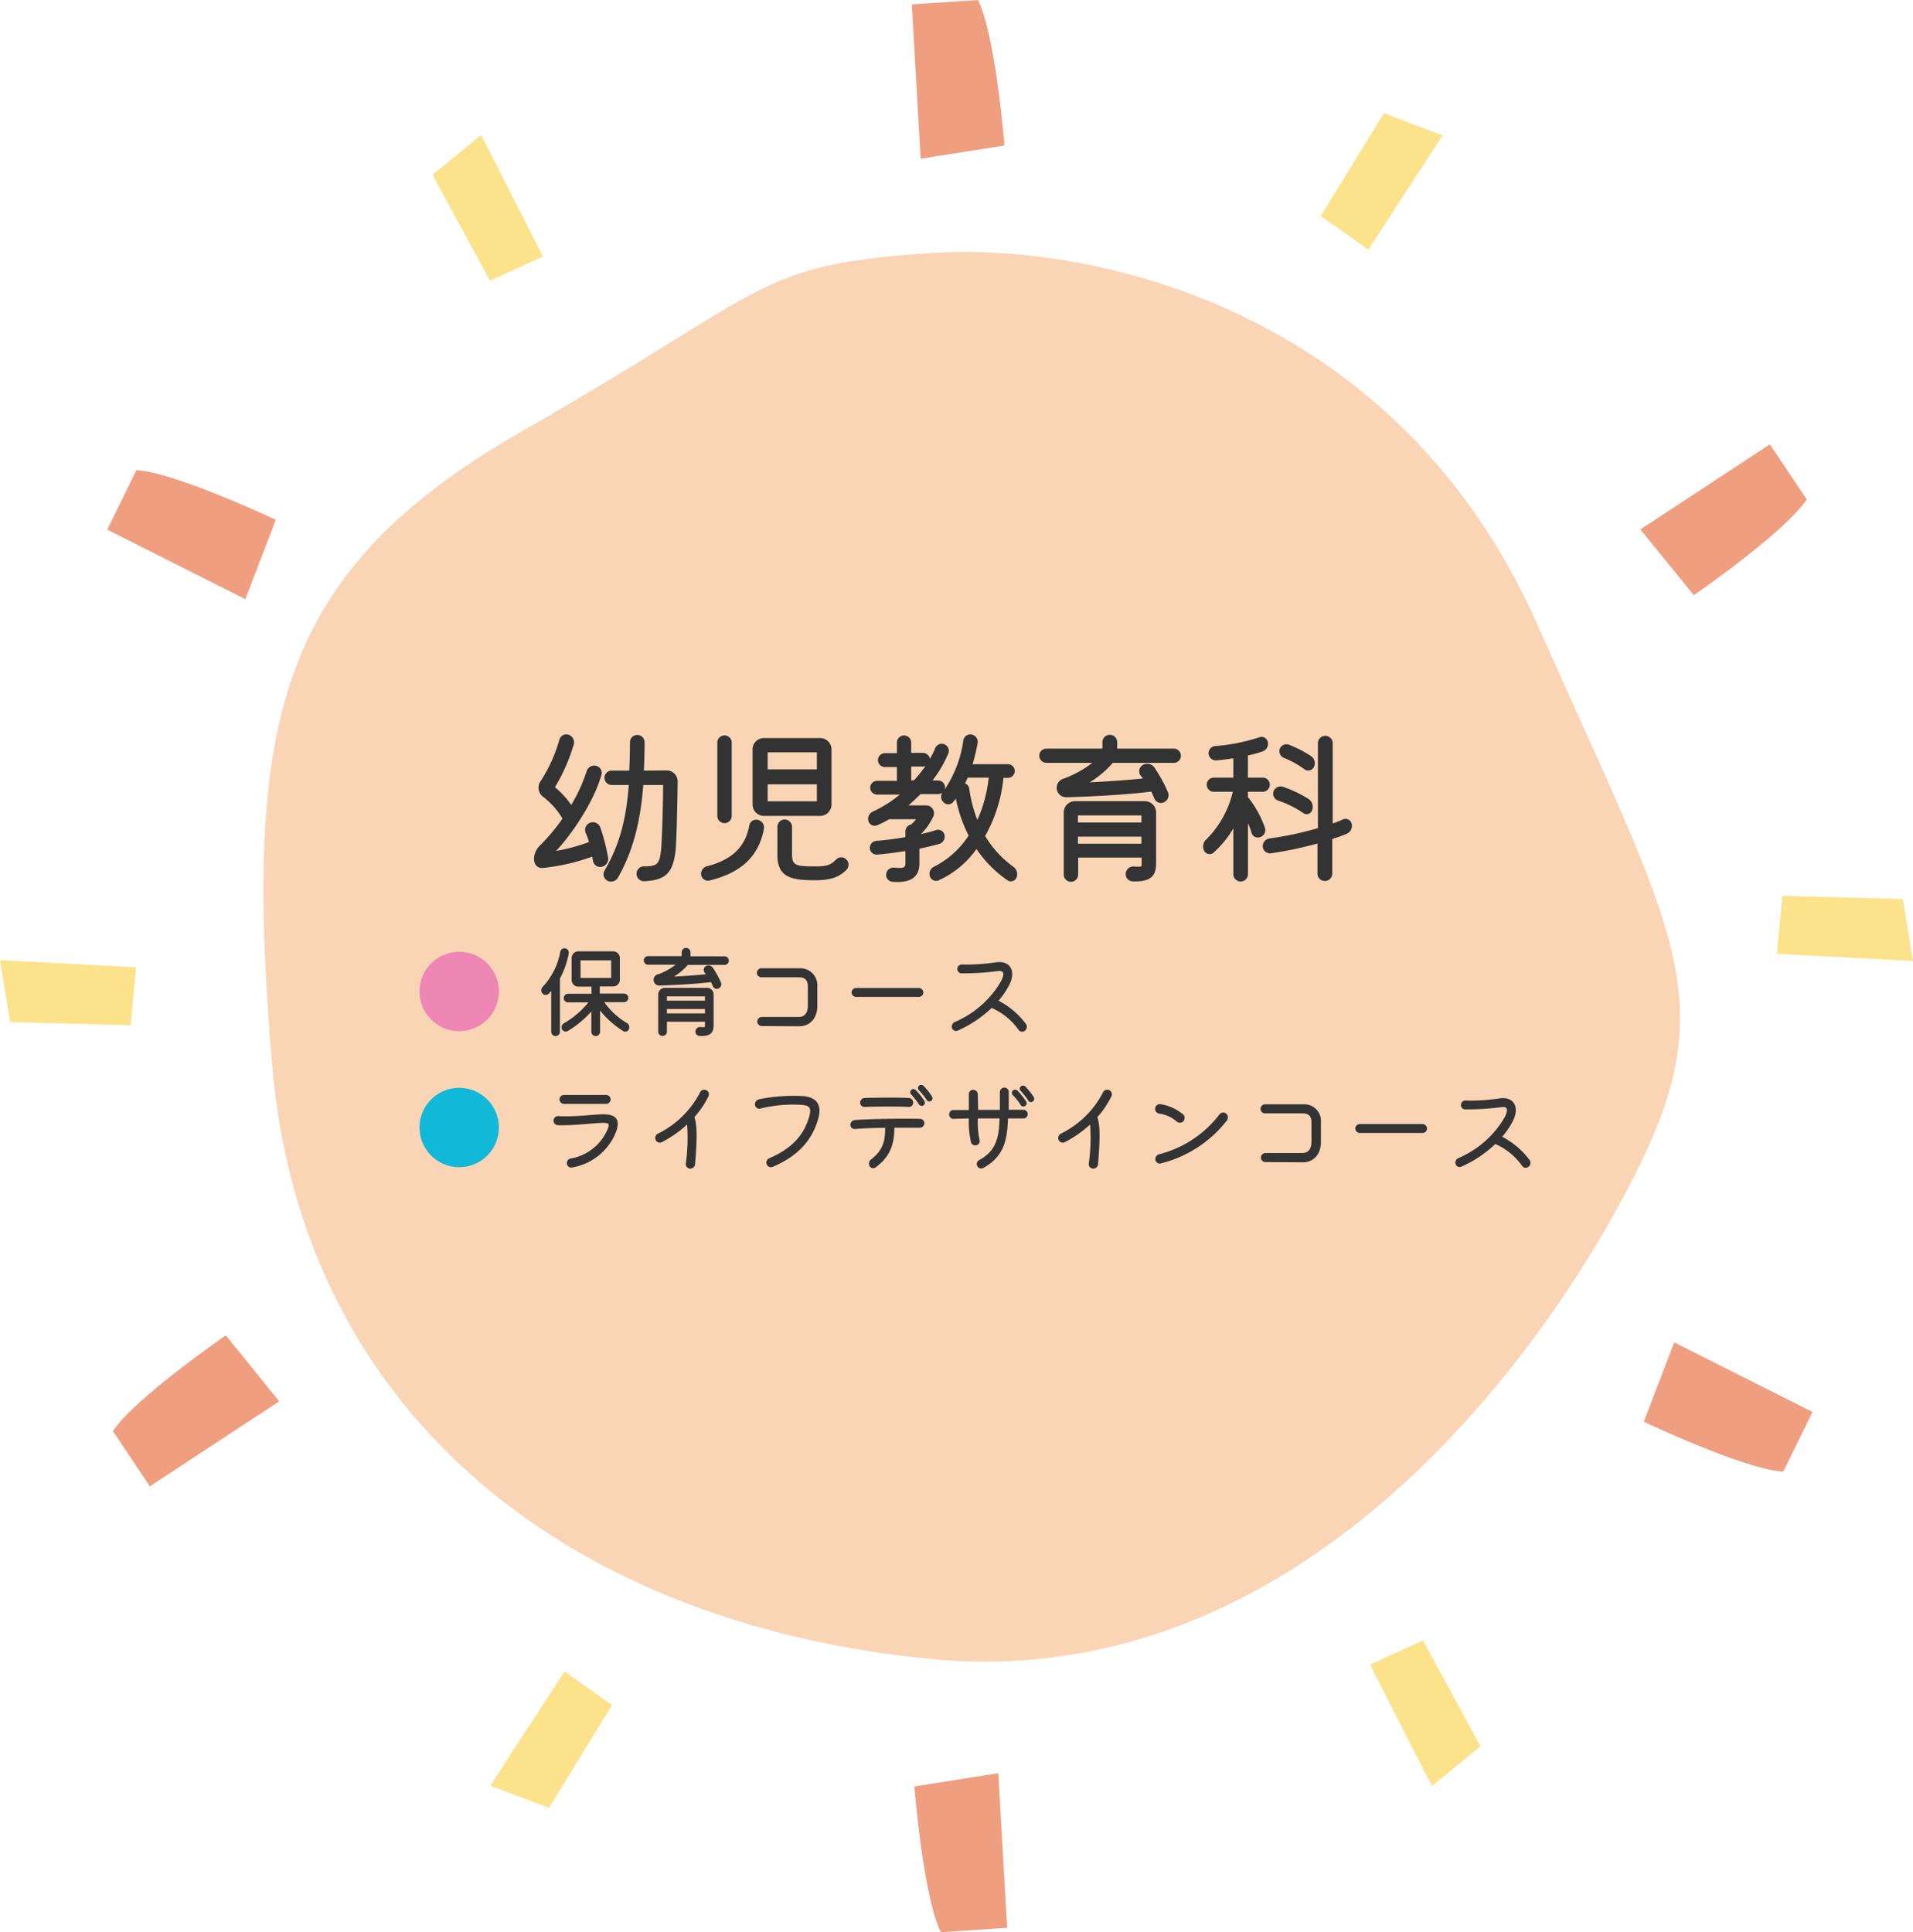 <svg xmlns="http://www.w3.org/2000/svg" viewBox="0 0 337.44 340.85"><defs><style>.cls-1{fill:#fad5b5;}.cls-2{fill:#f09e80;}.cls-3{fill:#fde28c;}.cls-4{fill:#333;}.cls-5{fill:#ee87b4;}.cls-6{fill:#12b8d7;}</style></defs><g id="&#x30EC;&#x30A4;&#x30E4;&#x30FC;_2" data-name="&#x30EC;&#x30A4;&#x30E4;&#x30FC; 2"><g id="&#x30EC;&#x30A4;&#x30E4;&#x30FC;_1-2" data-name="&#x30EC;&#x30A4;&#x30E4;&#x30FC; 1"><path class="cls-1" d="M164.21,44.63c28-1.87,82,9.34,106.9,65.38s33.2,66.42,16.6,98.59-59.15,90.29-123.5,84.06S53.17,249.07,48,187.84,49,100.67,92.6,75.76,133.08,46.7,164.21,44.63Z"></path><path class="cls-2" d="M160.84.78,162.4,28l14.78-2.33S175.63,6.23,172.51,0Z"></path><path class="cls-2" d="M18.91,93.43,43.28,105.7l5.37-14S31,83.35,24.07,82.93Z"></path><path class="cls-2" d="M26.43,262.2l22.82-15-9.42-11.64s-16.07,11.08-19.91,16.89Z"></path><path class="cls-2" d="M177.65,340.07l-1.56-27.27-14.8,2.34s1.55,19.48,4.67,25.71Z"></path><path class="cls-2" d="M319.72,249.08l-24.4-12.28-5.37,14s17.64,8.39,24.6,8.81Z"></path><path class="cls-2" d="M312.19,78.39l-22.84,15L298.78,105s16.08-11.09,19.92-16.9Z"></path><polygon class="cls-3" points="86.42 49.53 76.3 30.83 84.87 23.82 95.77 45.24 86.42 49.53"></polygon><polygon class="cls-3" points="23.05 180.87 1.79 180.29 0 169.37 24.01 170.63 23.05 180.87"></polygon><polygon class="cls-3" points="107.97 300.79 96.84 318.91 86.48 315 99.58 294.84 107.97 300.79"></polygon><polygon class="cls-3" points="251.01 289.37 261.14 308.06 252.57 315.08 241.66 293.65 251.01 289.37"></polygon><polygon class="cls-3" points="314.39 158.02 335.65 158.6 337.44 169.53 313.43 168.26 314.39 158.02"></polygon><polygon class="cls-3" points="232.98 38.1 244.1 19.98 254.46 23.89 241.36 44.05 232.98 38.1"></polygon><path class="cls-4" d="M106.12,152.91a1.27,1.27,0,0,1-1.51-1c-.06-.27-.09-.53-.14-.8a36.61,36.61,0,0,1-8.68,2c-1.87.18-2.16-2.4-.51-4a34.32,34.32,0,0,0,3.94-4.7,13.47,13.47,0,0,0-3.46-3.88,2,2,0,0,1-.48-2.61,26.42,26.42,0,0,0,3.38-7.41,1.28,1.28,0,0,1,1.6-.91,1.41,1.41,0,0,1,.95,1.71,32.36,32.36,0,0,1-3.32,7.56,15.09,15.09,0,0,1,2.87,3.14,29,29,0,0,0,2.73-6,1.4,1.4,0,0,1,1.66-.91,1.28,1.28,0,0,1,.94,1.6c-1.51,5.27-5.71,11-8,13.41a32.75,32.75,0,0,0,5.8-1.57,10.92,10.92,0,0,0-.56-1.57,1.35,1.35,0,0,1,.68-1.8,1.39,1.39,0,0,1,1.87.77,35,35,0,0,1,1.39,5.36A1.42,1.42,0,0,1,106.12,152.91Zm11.41-17a1.93,1.93,0,0,1,2,2c-.06,5.07-.21,10.46-.35,12-.45,4.09-1.75,5.37-5.57,5.54a1.3,1.3,0,0,1-1.33-1.33,1.32,1.32,0,0,1,1.36-1.3c2.37,0,2.72-.39,3-3.17.09-1.3.3-6.1.33-11.17h-3.5c-.53,6.78-1.87,11.73-4.47,16.35a1.42,1.42,0,0,1-1.87.53,1.3,1.3,0,0,1-.5-1.77c2.58-4.42,3.79-8.77,4.29-15.11H107.9a1.28,1.28,0,0,1-1.27-1.27,1.26,1.26,0,0,1,1.27-1.27H111c.06-1.54.12-3.23.12-5a1.29,1.29,0,0,1,2.58,0c0,1.78-.06,3.44-.12,5Z"></path><path class="cls-4" d="M134.76,146.15c-.89,4.89-4,7.82-9.63,9.18a1.2,1.2,0,0,1-1.45-1,1.36,1.36,0,0,1,1-1.51c4.41-1.13,6.81-3.41,7.49-7.2a1.23,1.23,0,0,1,1.45-1A1.38,1.38,0,0,1,134.76,146.15Zm-8.23-2.22V131a1.27,1.27,0,1,1,2.54,0v12.94a1.27,1.27,0,1,1-2.54,0Zm20.14-2a2,2,0,0,1-2,2h-9.92a2,2,0,0,1-2-2v-9.81a2,2,0,0,1,2-1.92h9.92a2,2,0,0,1,2,1.92Zm-2.58-9.21h-8.68v3h8.68Zm-8.68,8.64h8.68v-3h-8.68Zm13.89,12.09c-1.21,1.18-2.52,1.83-5.57,1.83-4.14,0-6.6-.5-6.6-4.44v-5a1.29,1.29,0,0,1,1.27-1.28,1.32,1.32,0,0,1,1.31,1.28v4.91c0,1.93.71,2.08,4,2.08,2.14,0,2.79-.21,3.79-1.22a1.24,1.24,0,0,1,1.78,0A1.28,1.28,0,0,1,149.3,153.44Z"></path><path class="cls-4" d="M179.33,154.74a1.07,1.07,0,0,1-1.6.56,20.7,20.7,0,0,1-5.48-5.53,16.56,16.56,0,0,1-6.69,5.53,1.14,1.14,0,0,1-1.54-.74,1.37,1.37,0,0,1,.71-1.65,15.86,15.86,0,0,0,6.13-5.51,25.05,25.05,0,0,1-2.25-6.52l-.45.56a1.12,1.12,0,0,1-1.74.06,1.32,1.32,0,0,1-.21-1.66,1.21,1.21,0,0,1-.71.24h-3.11c-.68.68-1.39,1.33-2.13,2h3.08a1.38,1.38,0,0,1,1.3,1.92,11,11,0,0,1-2.19,3.14c.94-.21,1.83-.44,2.66-.71a1.15,1.15,0,0,1,1.48.83,1.32,1.32,0,0,1-.89,1.6c-1.09.32-2.31.59-3.52.86v2.57c0,2.46-1.6,3.53-4.77,3.26a1.22,1.22,0,0,1-1.09-1.39,1.28,1.28,0,0,1,1.39-1.1c1.72.15,2,0,2-.77v-2.16c-1.83.3-3.61.51-5,.62a1.18,1.18,0,0,1-1.28-1.12,1.26,1.26,0,0,1,1.16-1.3c1.51-.12,3.32-.33,5.12-.66v-1a1.23,1.23,0,0,1,1-1.22l0,0a5.26,5.26,0,0,0,.86-.94h-4.71a19.67,19.67,0,0,1-2.1,1.06,1.14,1.14,0,0,1-1.57-.71,1.4,1.4,0,0,1,.77-1.69,21.7,21.7,0,0,0,4.76-3h-4a1.22,1.22,0,0,1-1.22-1.21,1.23,1.23,0,0,1,1.22-1.22h3.49v-2.43h-2.1a1.23,1.23,0,0,1-1.25-1.21,1.25,1.25,0,0,1,1.25-1.24h2.1V131a1.26,1.26,0,1,1,2.52,0v1.81h2.1a1.24,1.24,0,0,1,1.19,1.06,16.13,16.13,0,0,0,.91-1.81,1.25,1.25,0,1,1,2.28,1,21.43,21.43,0,0,1-2.72,4.62h1a1.22,1.22,0,0,1,1.21,1.22,1.43,1.43,0,0,1-.06.35,20.39,20.39,0,0,0,3.29-8.68,1.26,1.26,0,0,1,1.45-1,1.31,1.31,0,0,1,1.07,1.51,36.36,36.36,0,0,1-.89,3.73h6.22A1.21,1.21,0,0,1,179,136a1.24,1.24,0,0,1-1.21,1.22H177a26,26,0,0,1-3.23,10.25,18.29,18.29,0,0,0,5,5.45A1.59,1.59,0,0,1,179.33,154.74Zm-18.6-19.52v2.43h.5a27.12,27.12,0,0,0,2-2.49,1.51,1.51,0,0,1-.36.06Zm11.67,9.42a24.28,24.28,0,0,0,2-7.46h-3.7c-.15.35-.33.71-.47,1a1.23,1.23,0,0,1,.74.94A24.08,24.08,0,0,0,172.4,144.64Z"></path><path class="cls-4" d="M206.93,132.06a1.26,1.26,0,1,1,0,2.51H196.29a17.26,17.26,0,0,1-4.08,3.44c3.11-.15,6.6-.39,9.39-.68a1.93,1.93,0,0,0-.3-.39,1.28,1.28,0,0,1,.18-1.92,1.53,1.53,0,0,1,2.13.35,26.74,26.74,0,0,1,2.4,4.36,1.38,1.38,0,0,1-.71,1.8,1.24,1.24,0,0,1-1.69-.71l-.53-1.18c-4.33.56-10.75.89-15.05,1a1.67,1.67,0,0,1-.41-3.28,19.22,19.22,0,0,0,5.06-2.79h-8.09a1.27,1.27,0,0,1-1.27-1.24,1.26,1.26,0,0,1,1.27-1.27h9.87V130.9a1.3,1.3,0,0,1,1.3-1.27,1.28,1.28,0,0,1,1.3,1.27v1.16Zm-5,9.27a2,2,0,0,1,2,1.95v9c0,2.43-1.13,3.29-4.15,3.2a1.28,1.28,0,0,1-1.21-1.39,1.35,1.35,0,0,1,1.39-1.24c1.51.09,1.42.09,1.42-.57v-1h-11.2v3a1.27,1.27,0,0,1-2.54,0V143.28a2,2,0,0,1,1.95-1.95Zm-.59,2.51h-11.2v1.25h11.2Zm-11.2,5h11.2v-1.25h-11.2Z"></path><path class="cls-4" d="M222.23,147.69a1.16,1.16,0,0,1-1.48-.8,10.07,10.07,0,0,0-.62-1.66v9a1.3,1.3,0,0,1-1.3,1.27,1.29,1.29,0,0,1-1.28-1.27v-8.09a17.89,17.89,0,0,1-3.49,4.27,1.07,1.07,0,0,1-1.66-.33,1.64,1.64,0,0,1,.39-2,17.65,17.65,0,0,0,4.67-8.41H214a1.25,1.25,0,0,1,0-2.49h3.55v-3.41c-1,.15-2.07.3-3,.36a1.26,1.26,0,0,1-.2-2.52,32.68,32.68,0,0,0,7.76-1.54,1.13,1.13,0,0,1,1.51.77,1.43,1.43,0,0,1-.83,1.69,21.2,21.2,0,0,1-2.67.74v3.91h2.73a1.25,1.25,0,0,1,0,2.49h-2.73v.94a17.78,17.78,0,0,1,3,5.42A1.29,1.29,0,0,1,222.23,147.69Zm15.29-.59A25.91,25.91,0,0,1,235,148v6.22a1.31,1.31,0,0,1-2.61,0v-5.42a65.13,65.13,0,0,1-8.2,1.72,1.27,1.27,0,0,1-1.45-1.16A1.39,1.39,0,0,1,224,147.9a59.36,59.36,0,0,0,8.47-1.81V131a1.31,1.31,0,0,1,2.61,0v14.27c.65-.23,1.24-.47,1.78-.71a1.13,1.13,0,0,1,1.57.74A1.55,1.55,0,0,1,237.52,147.1Zm-12.89-7.46a1.33,1.33,0,0,1,1.63-.86,21.6,21.6,0,0,1,4.56,2.16,1.69,1.69,0,0,1,.62,2,1,1,0,0,1-1.56.48,18,18,0,0,0-4.42-2.19A1.29,1.29,0,0,1,224.63,139.64Zm1.1-7.5a1.27,1.27,0,0,1,1.63-.77,20.69,20.69,0,0,1,3.88,2,1.52,1.52,0,0,1,.53,1.92,1.11,1.11,0,0,1-1.66.42,16.46,16.46,0,0,0-3.61-2A1.29,1.29,0,0,1,225.73,132.14Z"></path><path class="cls-5" d="M74,174.9a7,7,0,1,1,7,7A7,7,0,0,1,74,174.9Z"></path><path class="cls-4" d="M98.77,172.61V182a.79.79,0,0,1-.78.77.77.77,0,0,1-.76-.77v-7.19a6.1,6.1,0,0,1-.41.46.77.77,0,0,1-1.12,0,.86.86,0,0,1,0-1.16,12.19,12.19,0,0,0,3.13-6.22.76.76,0,0,1,1.49.31A15.16,15.16,0,0,1,98.77,172.61Zm12.17,8.95a.71.71,0,0,1-1,.34,16.72,16.72,0,0,1-4.09-3.63V182a.79.79,0,0,1-.78.77.77.77,0,0,1-.76-.77v-3.57a17.76,17.76,0,0,1-4.17,3.45.74.74,0,0,1-1-.3.81.81,0,0,1,.3-1.05,15.68,15.68,0,0,0,4.35-3.7h-3.59a.76.76,0,1,1,0-1.52h4.14v-1.26H102a1.19,1.19,0,0,1-1.17-1.18V169a1.19,1.19,0,0,1,1.17-1.18h6.17a1.19,1.19,0,0,1,1.17,1.18v3.83a1.18,1.18,0,0,1-1.17,1.18h-2.37v1.26h4.27a.76.76,0,0,1,0,1.52h-3.48a13,13,0,0,0,3.94,3.65A.87.87,0,0,1,110.94,181.56Zm-8.54-12.15v3.11h5.41v-3.11Z"></path><path class="cls-4" d="M127.71,168.7a.76.76,0,1,1,0,1.51h-6.37a10.5,10.5,0,0,1-2.46,2.06c1.87-.09,4-.23,5.64-.41a1.41,1.41,0,0,0-.18-.23.77.77,0,0,1,.1-1.15.92.92,0,0,1,1.28.21,15.53,15.53,0,0,1,1.44,2.61.82.82,0,0,1-.42,1.08.75.75,0,0,1-1-.42l-.32-.71c-2.59.33-6.44.53-9,.6a1,1,0,0,1-.25-2,11.36,11.36,0,0,0,3-1.67h-4.85a.76.76,0,0,1-.76-.75.75.75,0,0,1,.76-.76h5.92V168a.78.78,0,0,1,1.56,0v.69Zm-3,5.56a1.17,1.17,0,0,1,1.17,1.17v5.4c0,1.46-.67,2-2.49,1.92a.77.77,0,0,1-.72-.84.8.8,0,0,1,.83-.74c.91.05.85.05.85-.34v-.59h-6.71v1.82a.77.77,0,0,1-1.53,0v-6.63a1.18,1.18,0,0,1,1.17-1.17Zm-.36,1.51h-6.71v.75h6.71Zm-6.71,3h6.71V178h-6.71Z"></path><path class="cls-4" d="M134.38,181a.8.8,0,0,1,0-1.6h6.5c1.05,0,1.62-.71,1.62-2V174c0-1.08-.5-1.6-1.57-1.6h-6.62a.79.79,0,0,1-.8-.79.8.8,0,0,1,.8-.8H141a3,3,0,0,1,3.17,3.19v3.45c0,2.16-1.28,3.59-3.22,3.59Z"></path><path class="cls-4" d="M151,175.86a.79.79,0,0,1-.78-.78.78.78,0,0,1,.78-.79h11.08a.79.79,0,0,1,.78.79.77.77,0,0,1-.78.78Z"></path><path class="cls-4" d="M180.77,181.84a.77.77,0,0,1-1.1-.16,11.3,11.3,0,0,0-4.75-3.87,20.93,20.93,0,0,1-6,4,.75.75,0,0,1-1-.45.91.91,0,0,1,.51-1.08,17.16,17.16,0,0,0,8.19-7.27c.66-1.4.43-1.88-.83-1.68a45.65,45.65,0,0,1-6.18.37.75.75,0,0,1-.75-.8.78.78,0,0,1,.8-.76,34.29,34.29,0,0,0,5.9-.36c2.56-.44,3.73,1.42,2.48,3.94a14.48,14.48,0,0,1-1.9,2.81,14.33,14.33,0,0,1,4.83,4.1A.89.89,0,0,1,180.77,181.84Z"></path><path class="cls-6" d="M74,198.9a7,7,0,1,1,7,7A7,7,0,0,1,74,198.9Z"></path><path class="cls-4" d="M100,205.31a.82.82,0,0,1,.65-.94,8.67,8.67,0,0,0,6.31-4.69c.67-1.4.6-1.6-.62-1.6-1.48,0-4.92.5-7.94.41a.8.8,0,1,1,.07-1.6c3.28.16,6.18-.32,8-.32,3.1,0,2.78,1.92,1.86,3.87a10.16,10.16,0,0,1-7.44,5.51A.76.76,0,0,1,100,205.31Zm-.52-10.58a.78.78,0,0,1-.78-.79.77.77,0,0,1,.78-.78H107a.79.79,0,0,1,0,1.57Z"></path><path class="cls-4" d="M125,193.32a15.9,15.9,0,0,1-2.52,3.75c.55,1.53.46,4.19.13,8.29a.87.87,0,0,1-.89.79.79.79,0,0,1-.75-.86,32.72,32.72,0,0,0,.23-6.92,20.19,20.19,0,0,1-4.47,3.12.79.79,0,0,1-1.07-.39.85.85,0,0,1,.39-1.12,16.58,16.58,0,0,0,7.46-7.33.82.82,0,0,1,1.49.67Z"></path><path class="cls-4" d="M135.23,205.38a.84.84,0,0,1,.46-1.06c3.82-1.64,6-3.88,7-7.18.46-1.58.23-2.06-1.07-2.22a23.77,23.77,0,0,0-7.51.64.76.76,0,0,1-.93-.64.92.92,0,0,1,.7-1,30.41,30.41,0,0,1,8-.55c3.18.41,2.83,2.77,2.38,4.21-1.15,3.82-3.68,6.41-7.9,8.23A.81.81,0,0,1,135.23,205.38Z"></path><path class="cls-4" d="M163.05,198.17a.79.79,0,0,1-.81.76c-1.11,0-2.74,0-4.48,0,0,3.68-1.28,5.46-3.3,7a.72.72,0,0,1-1.07-.23.9.9,0,0,1,.23-1.14c2.26-1.75,2.51-3.44,2.52-5.61-2,0-4,.11-5.34.22a.76.76,0,0,1-.8-.73.87.87,0,0,1,.78-.86c2.81-.21,8.72-.28,11.51-.21A.76.76,0,0,1,163.05,198.17Zm-11.33-3.66a.82.82,0,0,1,.78-.82c1.87-.07,5.93-.1,7.84,0a.83.83,0,0,1,.74.86.75.75,0,0,1-.8.72c-1.83-.1-5.88-.08-7.78,0A.76.76,0,0,1,151.72,194.51Zm11.33-.3a.56.56,0,1,1-.94.62,14.36,14.36,0,0,0-1.38-1.76.54.54,0,0,1,0-.78.55.55,0,0,1,.8,0A11.62,11.62,0,0,1,163.05,194.21Zm1.17,0a.54.54,0,0,1-.76-.18,11.54,11.54,0,0,0-1.37-1.7.57.57,0,0,1,0-.79.59.59,0,0,1,.8,0,10.83,10.83,0,0,1,1.49,1.87A.59.59,0,0,1,164.22,194.23Z"></path><path class="cls-4" d="M181.28,196.47a.77.77,0,0,1-.74.83c-.71,0-1.67,0-2.74,0-.11,3.73-.69,6.77-4.42,8.76a.77.77,0,0,1-1-.36.79.79,0,0,1,.35-1.06c3-1.62,3.49-4,3.58-7.34h-3.82a14.24,14.24,0,0,0,.3,3.79.75.75,0,0,1-.5.92.79.79,0,0,1-1-.46,16.63,16.63,0,0,1-.39-4.25l-2.67.07a.76.76,0,0,1-.81-.74.78.78,0,0,1,.74-.82c.8,0,1.74,0,2.74,0,0-1,0-1.89,0-2.76a.75.75,0,0,1,.75-.8.81.81,0,0,1,.83.79c0,1,.06,1.95.06,2.75h3.83c0-1,0-2,0-3.15a.8.8,0,0,1,.8-.78.76.76,0,0,1,.76.78c0,1.09,0,2.14,0,3.13,1.05,0,2,0,2.64,0A.77.77,0,0,1,181.28,196.47Zm-2.63-3.29a.59.59,0,0,1,0-.8.61.61,0,0,1,.82,0A14.49,14.49,0,0,1,181,194.3a.58.58,0,0,1-.18.8.56.56,0,0,1-.78-.18A10.61,10.61,0,0,0,178.65,193.18Zm3.5,1.14a.54.54,0,0,1-.76-.16,13.15,13.15,0,0,0-1.35-1.73.52.52,0,0,1,0-.76.59.59,0,0,1,.82,0,12.92,12.92,0,0,1,1.49,1.86A.58.58,0,0,1,182.15,194.32Z"></path><path class="cls-4" d="M196.08,193.32a15.9,15.9,0,0,1-2.52,3.75c.55,1.53.46,4.19.13,8.29a.87.87,0,0,1-.89.79.79.79,0,0,1-.75-.86,32,32,0,0,0,.23-6.92,20.19,20.19,0,0,1-4.47,3.12.79.79,0,0,1-1.07-.39.86.86,0,0,1,.39-1.12,16.58,16.58,0,0,0,7.46-7.33.82.82,0,0,1,1.49.67Z"></path><path class="cls-4" d="M207.55,197.83a5.92,5.92,0,0,0-3.06-1.38.84.84,0,0,1,.21-1.67,8.26,8.26,0,0,1,4,1.81.87.87,0,0,1,0,1.24A.83.83,0,0,1,207.55,197.83Zm-3.75,6.77a.91.91,0,0,1,.71-1,19.3,19.3,0,0,0,10.58-7,.83.83,0,0,1,1.18-.16.89.89,0,0,1,.16,1.2,21.29,21.29,0,0,1-11.71,7.6A.78.78,0,0,1,203.8,204.6Z"></path><path class="cls-4" d="M223.22,205a.8.8,0,1,1,0-1.6h6.5c1.05,0,1.61-.71,1.61-2V198c0-1.08-.49-1.6-1.56-1.6h-6.62a.79.79,0,0,1-.8-.79.8.8,0,0,1,.8-.8h6.69A2.94,2.94,0,0,1,233,198v3.45c0,2.16-1.28,3.59-3.21,3.59Z"></path><path class="cls-4" d="M239.85,199.86a.79.79,0,0,1-.78-.78.78.78,0,0,1,.78-.79h11.08a.79.79,0,0,1,.78.79.77.77,0,0,1-.78.78Z"></path><path class="cls-4" d="M269.6,205.84a.77.77,0,0,1-1.1-.16,11.28,11.28,0,0,0-4.74-3.87,20.93,20.93,0,0,1-6,4,.75.75,0,0,1-1-.45.9.9,0,0,1,.51-1.08,17.21,17.21,0,0,0,8.19-7.27c.66-1.4.43-1.88-.83-1.68a45.76,45.76,0,0,1-6.18.37.75.75,0,0,1-.75-.8.78.78,0,0,1,.8-.76,34.09,34.09,0,0,0,5.89-.36c2.56-.44,3.73,1.42,2.49,3.94a14.48,14.48,0,0,1-1.9,2.81,14.33,14.33,0,0,1,4.83,4.1A.88.88,0,0,1,269.6,205.84Z"></path></g></g></svg>